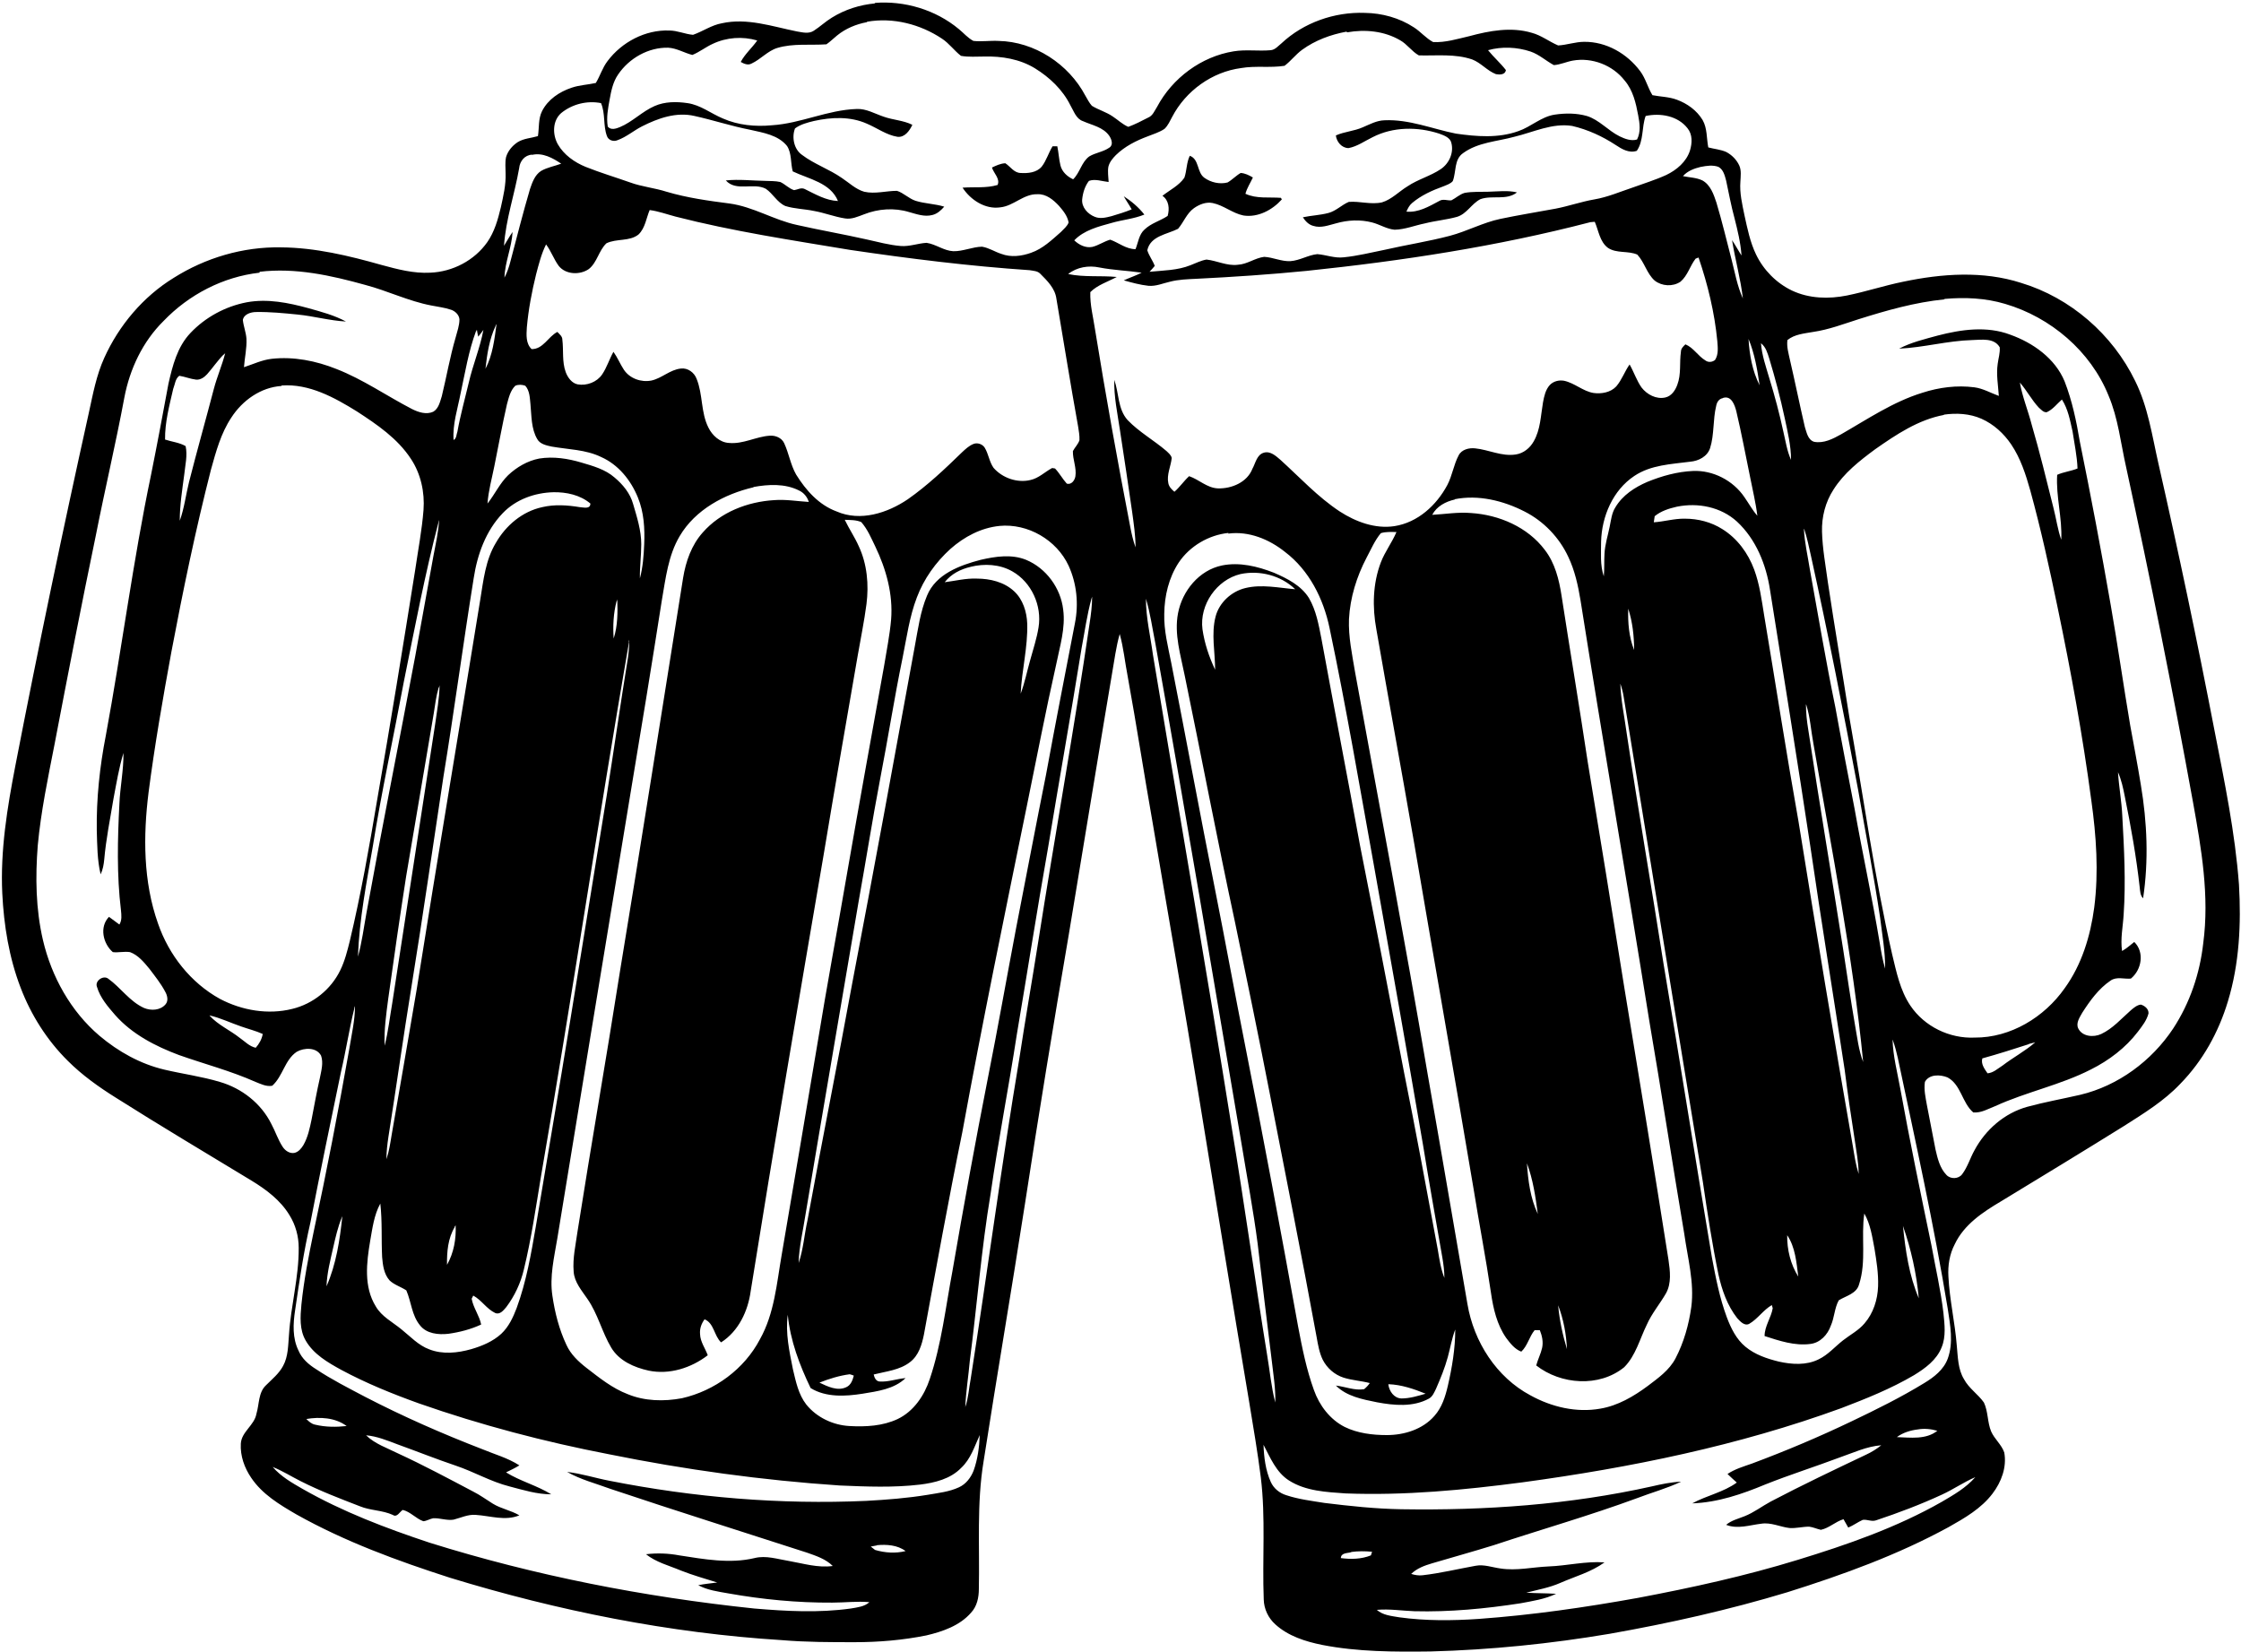 <svg xmlns="http://www.w3.org/2000/svg" xmlns:xlink="http://www.w3.org/1999/xlink" id="Layer_2" data-name="Layer 2" viewBox="0 0 99.11 73.06"><defs><style>      .cls-1, .cls-2 {        stroke-width: 0px;      }      .cls-2 {        fill: none;      }      .cls-3 {        clip-path: url(#clippath);      }    </style><clipPath id="clippath"><rect class="cls-2" width="99.11" height="73.06"></rect></clipPath></defs><g id="Layer_1-2" data-name="Layer 1"><g class="cls-3"><path class="cls-1" d="M38.67.13c1.33-.11,2.71.3,3.74,1.16.21.17.39.39.64.52.37.04.74-.02,1.11,0,1.59.03,3.1,1.02,3.84,2.42.09.15.17.32.29.45.29.18.63.27.92.47.23.15.43.35.69.46.3-.11.59-.26.88-.41.2-.08.28-.3.39-.47.68-1.28,1.96-2.23,3.39-2.46.54-.09,1.09,0,1.64-.05.2-.02.33-.19.47-.3.98-.92,2.35-1.4,3.69-1.35.76.01,1.53.22,2.17.64.3.19.53.48.85.65.54.03,1.08-.14,1.6-.26.89-.24,1.85-.42,2.76-.15.42.11.77.39,1.17.56.39-.02.76-.16,1.15-.16.98-.01,1.9.52,2.48,1.3.24.32.33.72.54,1.06.36.07.73.07,1.08.2.46.17.88.47,1.14.9.21.37.17.81.25,1.21.26.07.54.09.79.2.25.13.46.34.58.6.1.22.06.48.05.71-.04.51.08,1,.18,1.49.13.59.25,1.19.51,1.73.33.69.9,1.27,1.59,1.6.76.36,1.63.38,2.43.22.84-.17,1.65-.44,2.49-.61,1.71-.36,3.53-.49,5.21.05,2.19.66,4.05,2.28,5.05,4.34.57,1.15.75,2.43,1.03,3.66.89,3.92,1.72,7.86,2.48,11.81.44,2.25.91,4.51,1.08,6.8.1,1.73.02,3.5-.49,5.17-.41,1.36-1.11,2.63-2.11,3.65-.72.76-1.62,1.31-2.5,1.87-1.8,1.12-3.61,2.22-5.42,3.32-.81.48-1.64,1.03-2.05,1.9-.23.44-.31.94-.28,1.43.05,1.02.29,2.03.37,3.05.05.51.05,1.05.32,1.49.22.41.62.66.88,1.03.19.4.15.87.32,1.28.15.34.46.58.58.93.12.65-.13,1.31-.52,1.82-.5.66-1.23,1.08-1.94,1.48-2.25,1.23-4.68,2.11-7.13,2.88-2.58.78-5.21,1.37-7.87,1.84-2.61.44-5.26.71-7.91.78-1.6.02-3.22.02-4.8-.29-.74-.15-1.5-.39-2.07-.91-.31-.28-.5-.68-.51-1.1-.07-1.8.09-3.61-.13-5.4-.14-1.11-.33-2.21-.51-3.31-.77-4.57-1.51-9.15-2.26-13.73-.65-3.99-1.35-7.97-2.02-11.95-.38-2.15-.71-4.31-1.1-6.45-.12-.62-.18-1.25-.35-1.86-.08.28-.14.57-.19.86-.7,4.14-1.37,8.28-2.06,12.42-.68,3.97-1.33,7.94-1.94,11.92-.59,3.8-1.24,7.59-1.83,11.39-.31,1.87-.17,3.77-.21,5.65,0,.37-.08.76-.34,1.04-.5.58-1.26.84-1.98,1.01-1.04.21-2.11.3-3.17.3-1.07,0-2.14,0-3.21-.09-4.99-.31-9.92-1.3-14.69-2.76-2.33-.75-4.65-1.6-6.79-2.8-.74-.43-1.51-.89-2-1.62-.3-.44-.49-.97-.46-1.51.03-.53.6-.81.69-1.32.13-.43.08-.95.43-1.27.27-.27.57-.51.75-.85.23-.42.22-.91.26-1.37.08-1.29.44-2.55.43-3.85,0-.51-.14-1.02-.41-1.45-.4-.66-1.03-1.13-1.67-1.52-2.01-1.22-4.03-2.42-6.02-3.68-.75-.47-1.48-.99-2.11-1.62-.92-.91-1.63-2.03-2.09-3.24-.51-1.33-.74-2.75-.81-4.17-.09-1.9.22-3.79.58-5.65,1.01-5.22,2.1-10.42,3.25-15.61.18-.82.33-1.65.68-2.42.65-1.44,1.72-2.71,3.07-3.54,1.41-.89,3.07-1.38,4.74-1.35,1.52.01,3.01.37,4.46.78.7.19,1.41.38,2.15.34.99-.04,1.95-.54,2.52-1.35.32-.46.47-1,.6-1.54.11-.5.23-1,.21-1.51,0-.24-.03-.47.02-.71.08-.27.27-.5.51-.66.27-.17.6-.18.9-.27.06-.37.01-.76.18-1.1.26-.52.77-.86,1.31-1.04.35-.12.71-.13,1.07-.21.19-.31.29-.67.52-.97.63-.84,1.67-1.39,2.73-1.35.36,0,.69.16,1.05.19.43-.15.82-.43,1.27-.51,1.12-.25,2.23.14,3.32.36.25.04.52.12.75-.03.28-.18.52-.41.8-.58.58-.36,1.24-.57,1.92-.63M38.34.98c-.48.09-.94.28-1.32.59-.16.13-.3.27-.47.39-.72.05-1.47-.05-2.17.16-.43.13-.73.5-1.14.69-.16.09-.34.01-.48-.07.19-.36.5-.62.73-.95-.65-.19-1.36-.14-1.97.15-.31.14-.58.36-.9.49-.36-.09-.69-.3-1.07-.32-.87-.02-1.72.46-2.21,1.18-.23.33-.31.73-.38,1.12-.07.39-.15.79-.08,1.19.14.17.37.09.54.02.55-.23.98-.69,1.53-.93.45-.2.97-.2,1.45-.13.58.08,1.04.46,1.57.68.68.3,1.44.37,2.17.3,1.28-.08,2.46-.68,3.75-.72.42-.02.8.21,1.19.34.42.15.87.16,1.27.36-.12.26-.34.57-.66.53-.49-.08-.9-.39-1.35-.58-.74-.33-1.57-.29-2.34-.12-.29.07-.6.15-.84.33-.15.39-.05.92.31,1.17.54.41,1.2.63,1.76,1.02.32.21.61.5.99.61.48.11.97-.04,1.45-.04.29.09.52.34.82.44.41.13.85.13,1.27.26-.14.16-.31.32-.53.37-.35.09-.69-.04-1.02-.13-.65-.2-1.37-.15-2,.1-.27.1-.55.23-.84.18-.46-.07-.91-.25-1.37-.33-.42-.09-.86-.09-1.27-.22-.36-.16-.54-.54-.86-.76-.55-.29-1.31.14-1.77-.37.58-.06,1.16.01,1.75.02.22.01.44,0,.66.05.22.1.38.29.61.36.15-.02.31-.13.47-.05.47.23.94.51,1.47.53-.33-.81-1.29-.97-2-1.31-.1-.37-.04-.79-.25-1.12-.39-.49-1.06-.59-1.63-.72-.83-.16-1.64-.43-2.46-.61-.81-.19-1.62.1-2.33.46-.37.19-.69.47-1.08.61-.18.08-.41,0-.47-.19-.17-.46-.06-.99-.26-1.45-.61-.12-1.27.04-1.76.44-.39.34-.39.95-.15,1.38.27.47.74.8,1.23,1,.65.26,1.32.46,1.97.69.52.19,1.08.24,1.61.41.91.27,1.85.4,2.78.52,1.05.14,1.96.73,2.99.95,1.02.23,2.06.41,3.08.64.5.11,1,.25,1.51.29.39.03.76-.12,1.14-.14.41.06.76.35,1.18.37.43.01.84-.19,1.27-.2.31.05.57.23.86.32.42.16.89.1,1.31-.05.52-.18.92-.57,1.32-.92.12-.13.28-.25.34-.42-.05-.29-.24-.52-.42-.73-.25-.27-.57-.54-.96-.52-.61-.02-1.05.52-1.64.58-.67.1-1.32-.33-1.67-.87.52-.04,1.05.03,1.55-.12.12-.28-.17-.51-.25-.77.19-.09.38-.18.59-.19.22.14.38.42.67.43.33.02.71-.01.94-.28.21-.27.3-.61.48-.9.05,0,.16,0,.21,0,.06.28.07.57.14.85.07.28.3.49.56.61.3-.29.37-.76.71-1.01.28-.17.62-.2.89-.39.19-.12.1-.37,0-.52-.27-.39-.76-.47-1.16-.65-.31-.1-.41-.45-.56-.7-.34-.69-.92-1.24-1.57-1.64-.67-.41-1.47-.54-2.24-.52-.34,0-.69.03-1.03-.03-.3-.23-.52-.55-.84-.76-.96-.64-2.16-.95-3.31-.75M59.55,1.4c-.7.13-1.38.38-1.96.8-.29.21-.5.5-.78.71-.63.1-1.29-.01-1.92.1-1.29.17-2.45,1.01-3.05,2.16-.1.18-.18.38-.34.53-.22.15-.49.23-.74.33-.51.19-1.01.44-1.41.83-.14.14-.28.31-.33.51-.04.22,0,.45.01.68-.29-.03-.59-.15-.87-.05-.18.23-.27.53-.3.82-.03.35.25.65.56.77.24.1.5.03.74-.03.3-.09.6-.18.89-.3-.11-.2-.24-.38-.35-.58.34.22.66.49.91.81-.46.19-.97.23-1.45.37-.58.16-1.22.32-1.65.77.21.2.5.35.8.29.28-.07.51-.24.79-.32.37.13.7.42,1.12.42.12-.3.15-.65.4-.87.29-.28.69-.38,1.02-.6.09-.31.06-.69-.23-.89.33-.26.73-.45.97-.8.11-.31.09-.67.24-.97.42.15.31.73.64.97.29.21.68.3,1.03.21.21-.12.37-.3.58-.42.19.01.37.1.54.2-.11.24-.26.46-.33.72.49.23,1.05.14,1.57.18l.04.07c-.42.47-1.06.81-1.7.71-.49-.1-.87-.45-1.36-.55-.29-.06-.59.06-.83.23-.32.23-.45.62-.7.91-.49.25-1.22.31-1.36.95.08.25.24.45.33.69-.07.09-.15.17-.23.26.61-.06,1.24-.06,1.81-.29.24-.09.46-.21.71-.25.46.05.91.29,1.38.23.42-.02.76-.3,1.17-.35.39.02.76.21,1.16.19.42-.03.78-.27,1.19-.31.39.03.77.19,1.17.14.61-.06,1.2-.21,1.8-.33.96-.22,1.94-.37,2.89-.62.76-.2,1.47-.59,2.24-.75.81-.17,1.62-.3,2.43-.45.58-.11,1.14-.31,1.72-.41.59-.1,1.14-.34,1.71-.53.49-.18.99-.33,1.47-.55.46-.22.89-.58,1.05-1.08.1-.33.12-.71-.11-.99-.43-.55-1.2-.68-1.85-.54-.18.5-.08,1.09-.39,1.54-.34.12-.67-.08-.94-.26-.58-.38-1.23-.68-1.92-.84-.88-.14-1.72.28-2.56.48-.76.21-1.6.24-2.26.72-.41.28-.3.83-.46,1.24-.1.12-.27.17-.41.23-.5.18-.99.4-1.39.74-.12.1-.19.24-.25.38.53.05,1-.23,1.45-.47.17-.11.36-.01.54-.03.2-.1.37-.27.59-.33.34-.06.69-.04,1.04-.05.43-.01.86-.07,1.27.03-.47.37-1.1.11-1.62.3-.39.2-.6.65-1.03.78-.46.13-.95.17-1.42.29-.45.09-.88.27-1.34.28-.35-.03-.65-.23-.99-.32-.53-.14-1.09-.11-1.61.04-.32.08-.66.22-1,.11-.2-.05-.35-.21-.46-.38.37-.08.75-.09,1.13-.19.34-.09.59-.36.9-.49.49-.04.98.13,1.47.02.43-.13.75-.48,1.13-.71.46-.31,1.01-.45,1.47-.76.37-.25.58-.72.47-1.15-.05-.25-.33-.34-.54-.42-.95-.31-2.04-.31-2.95.16-.35.17-.68.41-1.06.48-.3,0-.53-.28-.56-.56.38-.17.81-.19,1.19-.36.31-.13.61-.3.96-.31,1.09-.05,2.11.38,3.16.59.91.13,1.87.21,2.76-.11.56-.19,1.01-.64,1.61-.73.47-.07.96-.07,1.42.06.55.17.94.65,1.45.9.23.11.5.22.77.14.17-.33.12-.71.05-1.07-.1-.54-.23-1.11-.6-1.54-.53-.68-1.44-1.03-2.29-.88-.28.05-.55.18-.84.2-.35-.19-.65-.47-1.03-.6-.6-.2-1.27-.23-1.88-.06.25.31.55.57.79.88-.03.21-.27.21-.44.18-.39-.15-.66-.5-1.05-.65-.76-.26-1.57-.16-2.36-.18-.31-.17-.52-.5-.83-.67-.7-.41-1.55-.49-2.34-.35M23.53,6.84c-.33.02-.54.29-.57.6-.2,1.15-.59,2.26-.67,3.43.13-.2.24-.42.38-.61-.04.69-.34,1.33-.36,2.02.12-.23.21-.49.27-.74.28-1.06.55-2.13.86-3.18.1-.29.21-.62.49-.8.28-.16.59-.21.89-.32-.37-.25-.82-.5-1.29-.39M75.22,7.38c-.29.07-.59.18-.79.41.28.06.59.06.86.19.36.2.5.62.62.98.25.83.45,1.68.67,2.52.15.58.25,1.17.5,1.72-.1-.87-.34-1.72-.48-2.58.15.22.27.45.42.68-.04-.56-.17-1.1-.31-1.65-.15-.55-.25-1.1-.37-1.66-.06-.22-.12-.49-.34-.61-.25-.09-.52-.05-.77,0M28.74,9.27c-.16.37-.2.81-.5,1.1-.4.32-.97.17-1.42.39-.34.32-.41.85-.78,1.14-.39.27-1.02.25-1.33-.14-.22-.3-.34-.66-.56-.95-.21.42-.32.87-.44,1.32-.19.77-.34,1.56-.41,2.35-.02.33-.05.71.21.96.51.01.73-.55,1.14-.76.09.1.22.19.22.34.06.48-.02.98.15,1.44.09.24.27.49.53.54.4.07.85-.1,1.08-.44.21-.31.32-.68.5-1,.18.25.29.53.46.79.26.39.76.57,1.22.48.46-.1.82-.48,1.3-.53.31-.04.6.18.7.46.28.69.18,1.48.52,2.15.17.35.51.66.91.68.63.06,1.19-.28,1.8-.32.25-.02.53.09.64.33.21.45.28.95.53,1.39.43.69,1,1.34,1.79,1.63,1.05.46,2.25.07,3.15-.54.87-.61,1.64-1.34,2.4-2.08.15-.14.3-.28.49-.36.18-.08.41,0,.51.16.17.28.2.62.39.89.39.45,1.05.68,1.63.54.37-.08.64-.36.96-.53.04,0,.1.02.13.02.2.21.33.46.52.67.2.06.35-.14.38-.32.06-.38-.12-.74-.11-1.12.09-.17.23-.3.29-.48.01-.21-.03-.41-.06-.61-.34-1.88-.64-3.77-.96-5.65-.06-.46-.41-.8-.72-1.11-.12-.12-.3-.12-.46-.15-2.67-.18-5.32-.51-7.96-.9-2.58-.43-5.17-.82-7.7-1.47-.38-.1-.76-.24-1.15-.29M70.32,9.83c-4.11,1.07-8.32,1.71-12.53,2.15-1.62.16-3.25.27-4.88.35-.39.02-.79.03-1.17.13-.31.07-.62.21-.95.18-.37-.04-.73-.14-1.09-.24.26-.12.54-.21.79-.34-.62-.09-1.25-.11-1.87-.23-.47-.1-.99-.02-1.38.29.71.15,1.43.06,2.15.13-.39.21-.85.35-1.17.67-.02.56.13,1.11.21,1.66.47,2.9.99,5.8,1.55,8.69.06.32.13.63.24.94,0-.53-.08-1.05-.15-1.57-.17-1.21-.36-2.42-.54-3.62-.11-.74-.27-1.48-.25-2.22.21.59.15,1.29.59,1.78.51.53,1.16.89,1.72,1.37.09.09.21.18.23.31-.04.37-.23.73-.15,1.11.03.16.15.28.27.38.24-.21.42-.48.65-.69.44.15.79.52,1.27.54.61.02,1.3-.27,1.53-.87.14-.25.19-.62.51-.71.29-.08.53.15.73.32.86.78,1.65,1.64,2.62,2.28.71.46,1.57.78,2.42.65,1.03-.16,1.86-.92,2.34-1.82.22-.42.28-.9.5-1.31.13-.26.46-.34.73-.31.6.06,1.18.37,1.8.27.34-.05.63-.29.79-.58.3-.52.31-1.14.41-1.72.05-.27.11-.56.3-.77.16-.17.41-.23.63-.19.47.1.83.46,1.3.54.35.05.76-.02,1.01-.29.25-.29.37-.66.59-.97.19.33.31.71.53,1.02.24.31.65.53,1.05.44.27-.06.44-.31.53-.56.18-.47.09-.98.16-1.46,0-.14.1-.24.2-.33.36.15.55.51.88.71.13.1.31.08.43-.02.16-.25.12-.55.1-.83-.12-1.26-.42-2.5-.83-3.7-.03.01-.1.04-.13.05-.25.32-.35.75-.67,1.02-.34.23-.82.2-1.14-.05-.35-.31-.45-.81-.77-1.15-.41-.18-.92-.04-1.3-.3-.36-.27-.41-.76-.58-1.15-.06,0-.18.02-.24.02M11.48,12.06c-1.61.18-3.13.97-4.25,2.14-.92.91-1.49,2.12-1.73,3.38-.38,2.04-.86,4.06-1.26,6.09-.64,3.08-1.24,6.17-1.83,9.26-.29,1.48-.6,2.96-.74,4.46-.11,1.4-.09,2.82.23,4.19.38,1.62,1.23,3.15,2.5,4.23.83.7,1.81,1.25,2.88,1.5.81.19,1.64.3,2.44.54.97.28,1.83.95,2.28,1.86.18.33.29.69.5,1.01.11.17.31.31.52.27.18-.04.31-.2.4-.35.2-.35.28-.75.36-1.13.12-.62.23-1.24.37-1.85.06-.31.16-.65.05-.97-.2-.38-.75-.36-1.08-.17-.53.36-.61,1.08-1.08,1.5-.26.05-.51-.08-.74-.17-1.1-.49-2.26-.79-3.39-1.19-1.04-.39-2.07-.92-2.82-1.77-.32-.37-.66-.76-.8-1.24-.11-.26.27-.53.49-.37.56.4.95,1.01,1.59,1.3.31.13.72.11.95-.16.14-.16.08-.4-.02-.57-.19-.36-.45-.68-.69-1-.24-.29-.5-.61-.86-.74-.26-.04-.51.03-.76,0-.44-.38-.6-1.12-.17-1.56.16.11.3.23.46.34.12-.19.09-.42.07-.63-.19-1.56-.15-3.14-.07-4.7.03-.75.19-1.5.18-2.26-.2.66-.31,1.34-.44,2.02-.15.9-.33,1.79-.41,2.69-.02.22-.06.45-.16.66-.15-.63-.15-1.29-.17-1.94-.02-1.41.13-2.82.4-4.2.71-3.84,1.2-7.71,2-11.53.27-1.34.52-2.68.77-4.03.18-.79.39-1.63.97-2.24.66-.7,1.55-1.18,2.49-1.36.92-.17,1.85.02,2.73.26.57.16,1.14.31,1.66.59-.73-.04-1.43-.24-2.15-.31-.6-.06-1.21-.12-1.82-.11-.23,0-.54.09-.59.35.03.28.14.55.16.83.02.43-.08.84-.11,1.26.4-.13.79-.32,1.22-.37.98-.11,1.97.09,2.87.45,1.18.46,2.22,1.19,3.34,1.77.28.14.63.26.94.12.24-.14.3-.44.38-.69.21-.86.36-1.74.61-2.59.07-.27.17-.53.17-.81-.02-.2-.19-.36-.37-.42-.29-.1-.59-.13-.88-.19-1-.19-1.93-.65-2.92-.91-1.51-.42-3.09-.77-4.67-.58M85.99,13.24c-1.3.13-2.56.49-3.8.88-.66.21-1.31.46-2,.56-.39.07-.82.1-1.14.36-.04.29.05.59.11.87.23.99.43,1.98.66,2.97.08.24.13.57.41.66.43.08.83-.13,1.19-.33,1.17-.67,2.3-1.44,3.6-1.84.74-.24,1.53-.34,2.3-.24.38.05.72.25,1.08.38-.03-.47-.12-.94-.05-1.42.03-.24.11-.48.09-.73-.25-.43-.81-.33-1.22-.32-1.09.03-2.14.33-3.23.38.53-.28,1.13-.42,1.71-.58,1.04-.27,2.17-.43,3.2-.04,1.01.36,1.99,1.05,2.41,2.07.33.85.52,1.75.67,2.65.49,2.41.95,4.83,1.37,7.25.31,1.77.56,3.54.86,5.31.16.88.33,1.76.47,2.63.28,1.66.35,3.36.1,5.02-.13-.13-.13-.32-.15-.49-.15-1.35-.39-2.69-.66-4.02-.07-.36-.15-.73-.3-1.07.04.65.16,1.28.19,1.93.08,1.45.16,2.91.06,4.37-.03.53-.15,1.07-.07,1.61.2-.11.36-.26.54-.4.46.45.33,1.23-.15,1.62-.3.03-.63-.1-.9.09-.53.36-.91.89-1.25,1.42-.11.2-.29.45-.18.69.18.37.68.41,1.02.25.51-.24.89-.68,1.31-1.05.13-.11.27-.23.44-.25.17.05.35.19.34.39-.08.31-.28.56-.47.81-.54.71-1.28,1.27-2.08,1.67-1.35.69-2.85.99-4.23,1.62-.31.12-.62.31-.97.28-.5-.43-.54-1.23-1.14-1.55-.32-.13-.81-.15-1,.2-.05.35.03.69.09,1.03.13.66.25,1.31.38,1.96.09.39.19.82.48,1.12.18.2.54.19.7-.03.24-.32.35-.71.54-1.05.49-.92,1.33-1.65,2.34-1.93.77-.21,1.56-.35,2.34-.53,1.68-.4,3.16-1.5,4.11-2.93.74-1.13,1.18-2.43,1.33-3.77.28-2.09-.08-4.18-.45-6.23-.9-4.96-1.89-9.91-2.96-14.83-.24-1.06-.35-2.16-.78-3.17-.79-1.96-2.56-3.46-4.57-4.05-.87-.26-1.78-.3-2.68-.22M21.92,14.41c-.28.59-.38,1.26-.45,1.9.32-.61.4-1.31.49-1.98l-.04.07M21.05,14.65c-.33.89-.48,1.83-.68,2.75-.13.68-.36,1.36-.31,2.06.14-.07.12-.25.17-.37.13-.73.33-1.44.5-2.16.18-.79.5-1.54.65-2.34-.07.1-.15.2-.23.3-.02-.08-.05-.23-.06-.31l-.03.07M77.33,14.99c.04.7.17,1.42.49,2.05-.1-.69-.22-1.4-.49-2.05M77.88,15.18c.04.53.22,1.04.37,1.55.24.78.45,1.57.62,2.36.1.42.16.85.34,1.25,0-.63-.15-1.24-.28-1.85-.19-.89-.42-1.76-.68-2.62-.08-.25-.15-.52-.37-.69M9.89,15.68c-.27.27-.48.59-.73.87-.12.13-.29.26-.49.24-.25-.03-.49-.13-.74-.17-.18.13-.19.38-.27.58-.17.74-.37,1.48-.36,2.24.3.1.63.13.91.29.09.42-.02.84-.06,1.25-.09.68-.2,1.36-.2,2.05.2-.55.27-1.15.41-1.71.35-1.38.74-2.75,1.1-4.13.14-.53.36-1.03.5-1.57l-.07.07M89.33,16.92c.11.63.36,1.23.52,1.85.36,1.23.66,2.47.97,3.71.12.46.18.94.34,1.39.05-.96-.24-1.91-.18-2.87.29-.13.61-.16.9-.28-.02-.55-.14-1.1-.22-1.64-.11-.49-.2-.99-.47-1.41-.22.19-.4.44-.67.56-.15.02-.25-.12-.35-.2-.32-.34-.53-.76-.84-1.11M12.45,17.07c-.92.06-1.73.64-2.22,1.4-.46.69-.68,1.51-.9,2.3-.68,2.66-1.24,5.36-1.75,8.06-.38,2.07-.74,4.14-1.01,6.22-.24,1.93-.24,3.94.42,5.8.48,1.39,1.45,2.62,2.74,3.33.97.51,2.13.71,3.2.44.91-.22,1.71-.86,2.12-1.71.2-.41.31-.85.42-1.29.49-2.06.86-4.15,1.21-6.24.59-3.38,1.14-6.77,1.68-10.16.13-.89.3-1.77.37-2.66.06-.79-.12-1.61-.56-2.27-.59-.9-1.49-1.51-2.38-2.09-1-.62-2.12-1.24-3.34-1.15M22.79,17.06c-.22.21-.29.53-.37.82-.21.91-.37,1.83-.56,2.75-.11.55-.26,1.08-.3,1.64.32-.4.54-.89.91-1.25.38-.36.86-.64,1.38-.74.63-.1,1.27,0,1.87.18.51.15,1.05.3,1.46.66.37.31.69.7.82,1.17.17.58.36,1.17.36,1.78,0,.51-.07,1.01-.06,1.51.13-.49.17-1.01.19-1.51.03-.7-.01-1.41-.28-2.07-.31-.76-.86-1.45-1.63-1.79-.68-.33-1.46-.33-2.19-.46-.23-.05-.51-.11-.63-.33-.27-.46-.25-1.02-.3-1.54-.03-.28-.03-.6-.23-.82-.14-.05-.3-.06-.44,0M76.19,17.61c-.17.03-.26.18-.29.34-.15.61-.08,1.27-.27,1.87-.12.37-.51.57-.88.6-.84.11-1.74.14-2.47.63-.95.63-1.44,1.79-1.47,2.9,0,.51-.05,1.04.12,1.54.03-.33.01-.67.03-1,.02-.41.15-.8.23-1.2.06-.29.09-.6.25-.85.32-.54.86-.89,1.42-1.13.64-.26,1.32-.45,2.01-.48.89-.04,1.78.42,2.28,1.16.19.27.35.57.57.82-.07-.58-.21-1.14-.32-1.71-.2-.97-.38-1.94-.61-2.91-.07-.28-.22-.71-.59-.59M85.98,18.35c-1.14.21-2.12.87-3.05,1.52-.69.51-1.38,1.05-1.84,1.78-.36.55-.53,1.22-.51,1.87.02.75.16,1.49.26,2.24.3,2,.64,3.98.95,5.97.62,3.49,1.1,7.01,1.89,10.47.19.78.35,1.6.81,2.28.62.92,1.73,1.46,2.84,1.41,1.59.01,3.08-.9,3.98-2.18.76-1.05,1.14-2.31,1.31-3.58.2-1.57.09-3.16-.13-4.73-.38-2.86-.9-5.7-1.49-8.53-.36-1.74-.74-3.47-1.21-5.18-.2-.71-.43-1.42-.84-2.03-.33-.49-.78-.9-1.32-1.14-.52-.23-1.11-.26-1.67-.18M33.33,21.55c-1.29.3-2.58.99-3.27,2.16-.51.86-.62,1.87-.79,2.84-.45,2.88-.92,5.75-1.4,8.62-1.08,6.53-2.15,13.06-3.22,19.59-.14.84-.35,1.7-.22,2.55.11.75.3,1.49.62,2.17.19.42.53.74.89,1.02.57.44,1.14.9,1.82,1.16.75.31,1.6.33,2.4.18,1.45-.33,2.76-1.29,3.45-2.61.64-1.14.74-2.47.96-3.73.53-3.13,1.07-6.26,1.59-9.39.41-2.52.88-5.02,1.31-7.53.53-3.05,1.08-6.09,1.63-9.13.11-.68.25-1.36.31-2.05.09-1.12-.22-2.23-.7-3.23-.18-.37-.34-.76-.62-1.08-.23-.1-.49-.09-.73-.1.19.4.44.76.62,1.17.37.79.45,1.7.34,2.56-.1.77-.26,1.53-.39,2.29-.51,2.94-1.02,5.88-1.51,8.83-1.1,6.42-2.19,12.83-3.22,19.26-.12.89-.54,1.78-1.31,2.27-.31-.29-.31-.85-.73-1.02-.14.19-.22.41-.2.65.01.35.23.63.34.94-.73.56-1.69.87-2.61.68-.64-.14-1.31-.43-1.66-1.02-.41-.69-.59-1.49-1.05-2.15-.25-.37-.58-.74-.61-1.21-.05-.6.09-1.18.17-1.77.6-3.82,1.27-7.63,1.87-11.46.96-5.81,1.87-11.63,2.8-17.45.12-.73.37-1.45.87-2.01.79-.9,1.98-1.36,3.16-1.43.51-.04,1.02.05,1.53.08-.07-.22-.22-.41-.44-.51-.62-.31-1.35-.27-2.01-.15M24.48,21.77c-.83.02-1.67.32-2.25.93-.74.77-1.12,1.82-1.28,2.87-.47,2.92-.86,5.86-1.34,8.79-.47,3.09-.91,6.18-1.41,9.26-.36,2.21-.67,4.44-1.02,6.65-.05.33-.09.67-.09,1,.12-.35.17-.71.23-1.07.38-2.15.74-4.3,1.11-6.45.91-5.75,1.88-11.48,2.81-17.23.14-.85.23-1.75.69-2.51.44-.77,1.17-1.39,2.05-1.58.55-.13,1.11-.09,1.66,0,.17.01.47.1.47-.16-.45-.38-1.06-.51-1.64-.5M64.35,22.09c-.41.09-.81.3-1.01.68.57-.03,1.14-.13,1.72-.08,1.24.08,2.5.62,3.26,1.63.45.58.63,1.31.74,2.02.38,2.46.79,4.91,1.16,7.37.55,3.33,1.09,6.65,1.62,9.99.66,4.01,1.32,8.01,1.95,12.02.07.49.14,1.03-.11,1.48-.27.47-.63.89-.85,1.39-.31.63-.49,1.37-1,1.88-1.11.9-2.8.77-3.89-.08.07-.26.2-.51.26-.77.06-.27,0-.54-.1-.79-.06,0-.18,0-.23,0-.24.29-.31.69-.59.95-.29-.11-.49-.37-.67-.61-.41-.59-.57-1.3-.67-1.99-.23-1.56-.53-3.1-.78-4.66-.86-5.12-1.77-10.24-2.64-15.36-.54-3.11-1.11-6.22-1.65-9.33-.18-.98-.16-2.02.2-2.96.18-.47.49-.87.69-1.34-.23,0-.47-.02-.69.05-.27.32-.43.71-.63,1.08-.44.84-.73,1.77-.78,2.72-.03.79.14,1.57.27,2.35,1.08,5.93,2.2,11.84,3.21,17.78.6,3.39,1.17,6.78,1.76,10.17.28,1.66,1.28,3.23,2.78,4.03.94.52,2.04.78,3.1.59.77-.13,1.47-.54,2.09-1,.46-.35.95-.69,1.23-1.22.37-.71.59-1.49.7-2.28.14-1.08-.16-2.15-.31-3.22-.53-3.14-1.01-6.29-1.55-9.44-.99-6.2-2.06-12.39-3.04-18.59-.11-.66-.25-1.31-.54-1.92-.4-.86-1.09-1.58-1.94-2.01-.94-.48-2.04-.75-3.09-.54M74.16,22.41c-.35.08-.7.19-.98.42-.01.07-.03.2-.04.27.46-.03.91-.17,1.38-.16.58,0,1.16.15,1.65.46.66.41,1.14,1.06,1.41,1.79.24.65.33,1.34.44,2.02.51,3.04.98,6.09,1.52,9.12.77,4.78,1.56,9.56,2.4,14.34.07.42.13.84.26,1.25,0-.52-.11-1.03-.18-1.55-.16-1.02-.31-2.04-.44-3.07-.5-3.3-1.04-6.59-1.52-9.89-.57-3.78-1.18-7.55-1.78-11.32-.17-1.12-.62-2.24-1.46-3.02-.71-.65-1.73-.85-2.66-.66M19.4,23.07c-.61,2.34-1.06,4.71-1.54,7.08-.45,2.42-.98,4.83-1.37,7.27-.28,1.62-.6,3.24-.66,4.89.18-.64.26-1.3.38-1.95.69-3.8,1.45-7.58,2.16-11.37.27-1.47.53-2.94.8-4.41.1-.53.22-1.05.25-1.58l-.03.09M44.21,23.26c-.82.08-1.57.48-2.18,1.02-.65.59-1.17,1.32-1.48,2.14-.33.86-.45,1.77-.63,2.66-.37,1.79-.65,3.6-1,5.4-.34,1.78-.62,3.57-.94,5.35-.78,4.62-1.58,9.23-2.35,13.85-.11.73-.29,1.44-.31,2.18.21-.61.25-1.25.39-1.88.64-3.5,1.34-6.99,1.98-10.49.95-4.97,1.86-9.94,2.77-14.92.14-.75.24-1.52.54-2.23.39-.95,1.45-1.34,2.37-1.58.65-.15,1.37-.26,2.01,0,.89.37,1.53,1.25,1.64,2.2.11.82-.15,1.63-.31,2.43-.47,2.08-.87,4.18-1.3,6.27-.98,4.8-1.97,9.59-2.85,14.41-.61,2.98-1.15,5.97-1.7,8.96-.09.44-.23.92-.61,1.21-.46.36-1.06.41-1.61.55.03.13.09.29.25.31.39.03.77-.12,1.16-.15-.51.49-1.24.58-1.9.69-.76.12-1.62.17-2.3-.25-.49-1.02-.9-2.1-1.01-3.24-.11.81.07,1.62.23,2.42.13.54.24,1.1.59,1.55.46.57,1.18.91,1.91.95.72.04,1.47,0,2.13-.31.71-.34,1.18-1.04,1.42-1.77.52-1.54.7-3.17,1-4.76.49-2.85,1.01-5.7,1.57-8.55.44-2.21.83-4.43,1.25-6.64.44-2.26.87-4.52,1.32-6.77.41-2.24.85-4.48,1.28-6.71.17-.85.08-1.75-.28-2.54-.53-1.14-1.8-1.88-3.06-1.76M79.78,23.41c.03.6.17,1.18.26,1.76.37,2.04.71,4.08,1.13,6.11.27,1.5.56,2.99.85,4.49.35,1.98.78,3.94,1.11,5.92.06.38.13.77.24,1.15.01-.76-.13-1.5-.22-2.25-.28-1.89-.65-3.76-.97-5.64-.65-3.47-1.33-6.92-2.09-10.37-.09-.4-.17-.8-.3-1.19M54.33,23.57c-.87.09-1.71.58-2.2,1.31-.44.67-.63,1.47-.64,2.27-.02.74.17,1.46.31,2.17.66,3.36,1.28,6.73,1.95,10.09.45,2.26.86,4.53,1.31,6.79.82,4.15,1.6,8.31,2.35,12.47.18.95.37,1.9.7,2.81.24.68.71,1.3,1.36,1.63.57.28,1.23.36,1.86.36.77,0,1.59-.25,2.11-.85.33-.37.48-.85.59-1.32.19-.82.33-1.66.33-2.5-.15.39-.22.82-.33,1.22-.13.48-.32.94-.52,1.4-.08.16-.15.35-.32.44-.7.38-1.54.3-2.29.16-.64-.13-1.34-.26-1.82-.74.42.05.83.23,1.25.16.1-.08.18-.17.25-.27-.38-.1-.78-.12-1.16-.24-.4-.13-.73-.42-.92-.79-.15-.31-.21-.66-.27-1-.66-3.61-1.38-7.21-2.08-10.81-.49-2.52-1.01-5.03-1.53-7.54-.78-3.62-1.47-7.26-2.22-10.89-.18-.91-.48-1.85-.3-2.78.19-.99.93-1.9,1.94-2.11.78-.16,1.58.04,2.3.32.58.25,1.2.56,1.55,1.12.32.55.43,1.18.55,1.79.56,3.06,1.15,6.1,1.71,9.16.66,3.33,1.3,6.66,1.94,10,.53,2.62,1.01,5.25,1.5,7.88.07.42.13.84.29,1.24,0-.3-.04-.61-.09-.9-.29-1.67-.59-3.34-.86-5.01-.7-4.08-1.42-8.16-2.15-12.24-.64-3.54-1.24-7.08-1.98-10.6-.27-1.29-.9-2.55-1.97-3.36-.7-.56-1.6-.93-2.51-.81M42.93,25.07c-.44.1-.86.31-1.15.68.47-.06.94-.18,1.42-.16.59,0,1.21.15,1.65.56.39.36.56.91.58,1.43.03,1.04-.24,2.06-.29,3.1.18-.48.28-.99.42-1.48.13-.48.29-.95.37-1.45.16-.96-.31-2-1.16-2.48-.56-.32-1.24-.35-1.85-.2M54.86,25.39c-1.05.25-1.82,1.36-1.68,2.44.09.62.29,1.22.56,1.79,0-.78-.18-1.58.02-2.35.16-.62.7-1.11,1.31-1.26.73-.18,1.48-.01,2.21.05-.63-.61-1.57-.85-2.42-.67M48.27,26.48c-.2.73-.3,1.47-.44,2.21-.47,2.92-.99,5.84-1.47,8.75-.49,2.77-.92,5.54-1.39,8.31-.36,2.35-.82,4.69-1.16,7.05-.41,2.45-.6,4.93-.92,7.39-.06.68-.17,1.35-.2,2.04.14-.4.16-.83.24-1.25.74-4.72,1.36-9.45,2.15-14.16.26-1.71.56-3.42.83-5.13.74-4.72,1.59-9.41,2.28-14.13.06-.39.11-.78.11-1.17l-.03.09M27.27,26.58c-.14.54-.17,1.1-.13,1.66.18-.56.18-1.16.16-1.74l-.02.09M50.68,26.49c0,.83.2,1.65.31,2.47,1.16,7,2.38,14,3.5,21.01.55,3.31,1.01,6.64,1.55,9.96.12.7.18,1.41.36,2.1.02-.63-.09-1.26-.16-1.89-.21-1.71-.42-3.42-.62-5.14-.19-1.47-.47-2.93-.71-4.4-1.26-7.4-2.5-14.8-3.82-22.18-.13-.65-.22-1.31-.41-1.94M72.01,26.92c-.02.62.03,1.25.26,1.83,0-.62-.07-1.24-.26-1.83M27.82,28.39c-1.36,7.86-2.53,15.75-3.89,23.61-.23,1.39-.43,2.78-.76,4.14-.14.6-.41,1.18-.78,1.67-.12.14-.28.35-.49.26-.38-.18-.6-.57-.97-.77-.02.04-.05.1-.07.14.07.4.34.74.42,1.14-.45.21-.95.34-1.45.41-.44.05-.97,0-1.26-.38-.36-.44-.38-1.03-.6-1.54-.24-.16-.53-.24-.74-.44-.25-.28-.3-.67-.33-1.03-.04-.79.01-1.58-.08-2.37-.28.51-.35,1.1-.45,1.66-.16.95-.29,2.02.25,2.89.26.45.74.69,1.13,1.01.4.32.75.71,1.24.89.59.23,1.25.16,1.85-.01.48-.14.96-.34,1.33-.68.33-.31.52-.72.68-1.14.43-1.17.64-2.4.85-3.62.5-3.01,1.02-6.02,1.51-9.04.54-3.33,1.08-6.66,1.62-9.99.32-2.03.61-4.07.94-6.1.04-.27.06-.54.06-.81l-.02.09M71.66,30.21c.02.74.18,1.47.28,2.21.51,3.41,1.1,6.8,1.63,10.2.73,4.33,1.41,8.66,2.14,12.99.17.9.34,1.79.66,2.65.18.48.42.97.82,1.3.42.35.95.53,1.48.66.58.13,1.22.17,1.76-.1.42-.2.72-.56,1.08-.84.32-.25.69-.44.95-.75.39-.45.58-1.05.6-1.64.02-.56-.07-1.12-.16-1.67-.1-.53-.18-1.08-.45-1.55-.15,1.03.1,2.12-.23,3.13-.11.42-.58.51-.9.71-.19.35-.19.76-.35,1.12-.14.4-.47.76-.91.81-.69.09-1.37-.14-2.02-.35,0-.44.29-.81.36-1.23-.01-.04-.03-.1-.04-.14-.38.22-.62.61-1,.83-.21.11-.4-.11-.53-.25-.44-.56-.68-1.25-.83-1.93-.28-1.36-.49-2.73-.69-4.1-1.18-7.14-2.33-14.29-3.5-21.44-.03-.21-.09-.42-.16-.63M19.4,30.41c-.11.37-.16.77-.22,1.16-.41,2.4-.81,4.8-1.22,7.2-.28,1.8-.54,3.6-.79,5.4-.09.69-.19,1.38-.16,2.08.16-.62.23-1.27.34-1.9.63-4.1,1.26-8.19,1.89-12.29.08-.58.19-1.16.2-1.75l-.03.1M79.87,31.16c0,.37.04.74.1,1.1.49,3.25,1.04,6.5,1.55,9.76.17,1.11.33,2.22.52,3.32.1.55.16,1.11.36,1.63-.46-4.73-1.4-9.4-2.2-14.08-.11-.58-.14-1.17-.32-1.73M15.67,44.6c-.23.93-.37,1.88-.59,2.81-.46,2.21-.92,4.43-1.35,6.65-.3,1.29-.49,2.6-.68,3.9-.09.59-.12,1.22.15,1.77.15.36.45.62.77.82.69.46,1.44.84,2.18,1.23,1.68.87,3.41,1.63,5.17,2.31.55.23,1.14.39,1.65.72-.19.12-.39.21-.59.31.63.39,1.37.58,2,.97-.63,0-1.24-.19-1.85-.35-.83-.21-1.57-.65-2.38-.92-.86-.29-1.71-.63-2.57-.94-.45-.17-.91-.36-1.39-.4.39.38.93.56,1.41.8,1.13.52,2.23,1.11,3.33,1.69.3.15.57.35.86.53.37.23.81.3,1.18.52-.63.26-1.29.02-1.93-.02-.34-.03-.66.13-.98.21-.3.05-.61-.08-.91-.06-.15.03-.28.12-.43.13-.33-.12-.57-.42-.91-.5-.14.09-.25.35-.44.22-.46-.21-.99-.19-1.45-.38-.88-.34-1.77-.68-2.62-1.11-.42-.21-.81-.46-1.24-.63.36.42.85.7,1.32.97,1.77,1.01,3.69,1.74,5.62,2.38,4.67,1.46,9.49,2.4,14.35,2.91,1.42.12,2.86.2,4.28,0,.29-.05.6-.08.82-.28-.54-.05-1.09.02-1.64.02-1.55.01-3.09-.14-4.61-.41-.45-.08-.91-.14-1.32-.36.28-.06.56-.08.84-.12-.54-.17-1.08-.32-1.61-.53-.52-.22-1.09-.36-1.54-.72.49-.06.99-.04,1.47.05,1.1.17,2.24.38,3.33.12.51-.13,1.03.05,1.53.13.63.11,1.27.31,1.93.22-.31-.31-.74-.45-1.14-.59-2.9-.94-5.8-1.85-8.69-2.82-.65-.24-1.32-.41-1.92-.75.63.07,1.24.27,1.87.39,3.74.74,7.56,1.06,11.36.89.91-.05,1.82-.12,2.73-.27.46-.08.94-.13,1.37-.33.31-.14.53-.43.65-.74.18-.5.25-1.04.27-1.57-.23.5-.4,1.06-.82,1.45-.47.49-1.17.66-1.82.74-1.18.14-2.37.09-3.55.04-3.43-.23-6.84-.7-10.2-1.38-2.85-.55-5.67-1.29-8.41-2.25-1.17-.42-2.33-.89-3.43-1.48-.6-.33-1.23-.69-1.58-1.3-.28-.48-.24-1.06-.19-1.59.11-1.08.32-2.15.54-3.21.58-2.69,1.1-5.4,1.58-8.11.1-.63.25-1.25.25-1.89l-.03.09M9.27,44.92c.37.41.9.64,1.33.98.23.16.43.38.71.44.15-.17.27-.38.31-.61-.31-.14-.64-.22-.95-.33-.47-.16-.92-.38-1.4-.49M83.7,45.98c.02.73.21,1.44.34,2.16.42,2.32.9,4.63,1.38,6.94.18.99.41,1.98.53,2.99.05.5.12,1.04-.08,1.52-.22.56-.73.93-1.22,1.23-1.02.6-2.12,1.04-3.22,1.46-4.55,1.66-9.31,2.63-14.1,3.28-2.59.34-5.2.59-7.82.49-.85-.06-1.76-.1-2.5-.57-.57-.36-.83-1.01-1.13-1.58.02.55.09,1.13.32,1.64.13.29.39.5.69.59.54.18,1.12.25,1.68.34,1.13.14,2.26.26,3.4.28,3.71.06,7.45-.2,11.08-1.01.43-.1.86-.19,1.3-.21-.63.3-1.3.48-1.95.73-2.09.77-4.23,1.38-6.34,2.08-.9.28-1.81.53-2.72.8-.34.1-.67.22-.93.47.16.05.33.08.5.06.79-.09,1.57-.28,2.35-.42.37-.07.73.07,1.1.12.71.11,1.41-.06,2.12-.09.83-.03,1.64-.24,2.48-.18-.59.43-1.3.62-1.96.91-.48.21-.99.3-1.5.43.44.03.88.02,1.32.05-.5.24-1.05.32-1.58.42-1.55.24-3.13.39-4.69.35-.55-.02-1.1-.11-1.66-.06.27.24.65.27,1,.33,1.16.16,2.34.15,3.51.07,2.36-.17,4.71-.51,7.04-.93,2.38-.45,4.75-.97,7.06-1.68,2.19-.67,4.38-1.43,6.38-2.57.53-.31,1.07-.62,1.48-1.09-.51.22-.97.54-1.47.77-.95.44-1.93.81-2.92,1.14-.2.07-.39-.05-.59-.02-.22.1-.42.25-.64.34-.07-.12-.14-.25-.21-.37-.36.11-.63.39-1,.47-.18-.04-.35-.12-.52-.14-.29,0-.58.08-.87.06-.42-.05-.82-.26-1.25-.19-.51.06-1.04.25-1.55.05.23-.2.54-.27.81-.38.41-.16.77-.44,1.16-.65,1.39-.73,2.8-1.4,4.21-2.07.24-.11.47-.25.68-.42-.65.05-1.23.33-1.84.54-1.09.41-2.2.76-3.28,1.19-1.03.43-2.11.8-3.24.84.64-.35,1.38-.49,1.97-.92-.14-.13-.28-.25-.41-.38.33-.22.71-.33,1.08-.46,1.5-.56,2.97-1.18,4.41-1.87,1.09-.52,2.18-1.06,3.21-1.69.43-.26.86-.59,1.04-1.08.26-.71.11-1.48,0-2.21-.61-3.72-1.43-7.41-2.21-11.1-.06-.27-.13-.53-.22-.78M89.73,46.18c-.68.22-1.37.44-2.06.63-.07.25.1.47.23.66.26-.02.45-.21.66-.34.47-.36,1-.64,1.45-1.03-.07.02-.21.05-.28.07M67.53,51.45c.05.76.15,1.54.48,2.24-.1-.76-.21-1.52-.48-2.24M15.11,53.86c-.17.42-.27.86-.37,1.3-.13.57-.28,1.15-.3,1.73.43-.98.59-2.05.7-3.1l-.03.07M20.11,54.27c-.3.5-.35,1.1-.34,1.67.3-.53.41-1.15.38-1.75l-.05.08M84.16,54.22c.11,1.09.27,2.19.7,3.2-.1-1.09-.34-2.17-.7-3.2M79.04,54.63c-.01.64.15,1.29.49,1.83-.08-.62-.13-1.3-.49-1.83M68.91,57.73c.06.66.2,1.31.39,1.94-.03-.66-.15-1.32-.39-1.94M37.58,60.78c-.46.06-.91.2-1.34.37.36.17.8.39,1.19.2.2-.09.28-.31.33-.51-.05-.02-.13-.05-.18-.06M61.4,61.23c.04.3.25.61.58.62.37,0,.72-.11,1.07-.21-.52-.21-1.07-.4-1.64-.42M13.55,62.76c.11.11.23.22.39.25.46.11.93.11,1.39.06-.51-.38-1.19-.41-1.79-.31M84.82,63.22c-.33.04-.66.14-.93.34.6.02,1.29.12,1.79-.28-.28-.08-.58-.11-.86-.06M38.78,68.35c-.07.01-.2.04-.27.05.05.04.14.11.19.15.44.13.91.16,1.35.05-.36-.27-.84-.3-1.27-.26M59.76,68.65c-.17.05-.45.02-.46.26.44.06.91.05,1.33-.12.01-.04.04-.12.05-.16-.31-.03-.62-.03-.92.01Z"></path></g></g></svg>